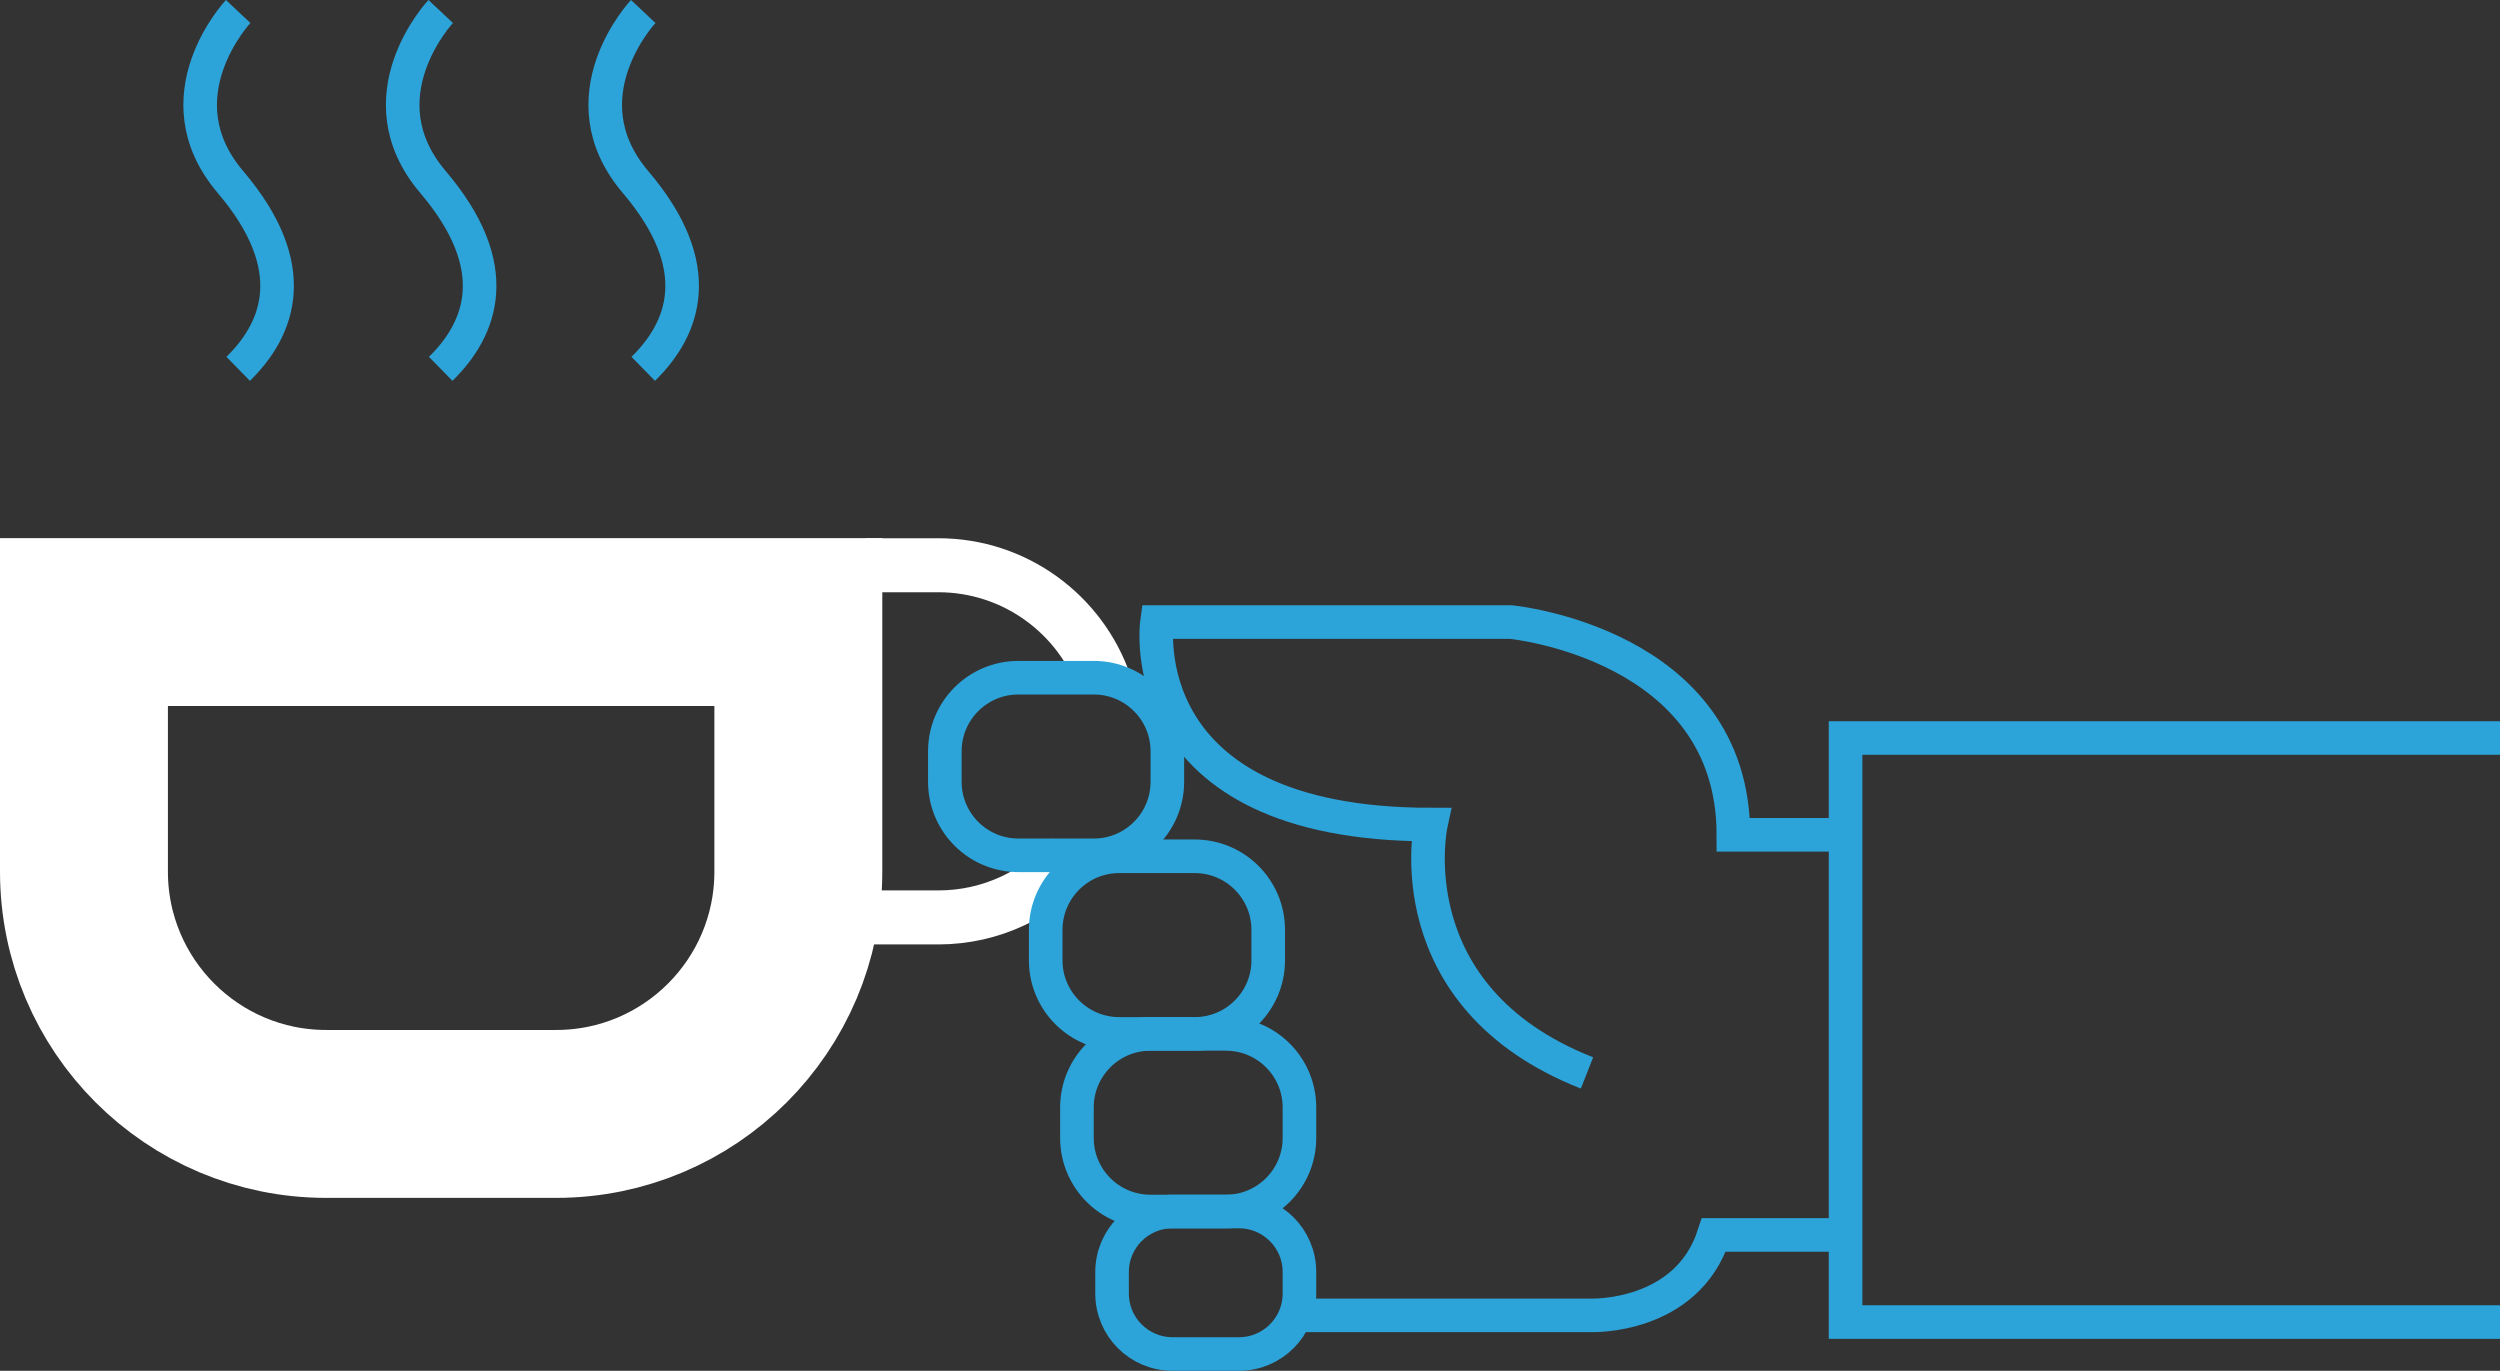<?xml version="1.0" encoding="utf-8"?>
<!-- Generator: Adobe Illustrator 16.0.4, SVG Export Plug-In . SVG Version: 6.00 Build 0)  -->
<!DOCTYPE svg PUBLIC "-//W3C//DTD SVG 1.1//EN" "http://www.w3.org/Graphics/SVG/1.1/DTD/svg11.dtd">
<svg version="1.1" id="Ebene_1" xmlns="http://www.w3.org/2000/svg" xmlns:xlink="http://www.w3.org/1999/xlink" x="0px" y="0px"
	 width="524.862px" height="287.791px" viewBox="0 0 524.862 287.791" enable-background="new 0 0 524.862 287.791"
	 xml:space="preserve">
<rect x="0" y="0" width="524.862" height="287.791" fill="#333333" stroke="none"/>
<g>
	<path fill="none" stroke="#FFFFFF" stroke-width="11.339" stroke-miterlimit="5" d="M224.99,179.775
		c-6.779,7.859-16.812,12.834-28.006,12.834h-15.23"/>
	<path fill="none" stroke="#FFFFFF" stroke-width="11.339" stroke-miterlimit="5" d="M181.754,118.669h15.23
		c16.193,0,29.955,10.411,34.957,24.904"/>
	<g>
		<path fill="none" stroke="#FFFFFF" stroke-width="35.253" stroke-miterlimit="5" d="M17.627,130.598v52.396
			c0,28.094,22.774,50.869,50.869,50.869h48.241c28.094,0,50.869-22.775,50.869-50.869v-52.396H17.627z"/>
		<g>
			<path fill="none" stroke="#2CA4D9" stroke-width="7.051" stroke-miterlimit="5" d="M50.003,2.414c0,0-16.83,17.904-1.611,35.81
				C63.61,56.128,58.597,69.02,50.003,77.435"/>
			<path fill="none" stroke="#2CA4D9" stroke-width="7.051" stroke-miterlimit="5" d="M92.522,2.414c0,0-16.83,17.904-1.611,35.81
				c15.219,17.904,10.206,30.796,1.611,39.211"/>
			<path fill="none" stroke="#2CA4D9" stroke-width="7.051" stroke-miterlimit="5" d="M135.043,2.414c0,0-16.83,17.904-1.611,35.81
				c15.219,17.904,10.205,30.796,1.611,39.211"/>
		</g>
		<path fill="none" stroke="#2CA4D9" stroke-width="7.051" stroke-miterlimit="5" d="M250.816,217.062H234.98
			c-8.526,0-15.439-6.912-15.439-15.439v-6.411c0-8.526,6.913-15.439,15.439-15.439h15.836c8.527,0,15.439,6.913,15.439,15.439
			v6.411C266.256,210.149,259.344,217.062,250.816,217.062z"/>
		<path fill="none" stroke="#2CA4D9" stroke-width="7.051" stroke-miterlimit="5" d="M257.373,254.352h-15.836
			c-8.527,0-15.439-6.912-15.439-15.439v-6.411c0-8.526,6.912-15.439,15.439-15.439h15.836c8.526,0,15.439,6.913,15.439,15.439
			v6.411C272.812,247.439,265.899,254.352,257.373,254.352z"/>
		<path fill="none" stroke="#2CA4D9" stroke-width="7.051" stroke-miterlimit="5" d="M260.122,284.266h-13.959
			c-7.008,0-12.689-5.682-12.689-12.69v-4.534c0-7.008,5.682-12.689,12.689-12.689h13.959c7.009,0,12.69,5.682,12.69,12.689v4.534
			C272.812,278.584,267.131,284.266,260.122,284.266z"/>
		<path fill="none" stroke="#2CA4D9" stroke-width="7.051" stroke-miterlimit="5" d="M390.551,175.264h-26.636
			c0-40.158-46.715-44.666-46.715-44.666h-74.302c0,0-6.015,42.517,57.501,42.517c0,0-7.785,36.161,32.782,52.144"/>
		<path fill="none" stroke="#2CA4D9" stroke-width="7.051" stroke-miterlimit="5" d="M271.947,276.154h62.055
			c0,0,20.079,0.735,25.815-16.885h30.733"/>
		<path fill="none" stroke="#2CA4D9" stroke-width="7.051" stroke-miterlimit="5" d="M229.64,179.572h-15.836
			c-8.526,0-15.439-6.913-15.439-15.44v-6.411c0-8.526,6.913-15.439,15.439-15.439h15.836c8.527,0,15.439,6.913,15.439,15.439v6.411
			C245.079,172.659,238.167,179.572,229.64,179.572z"/>
		<polyline fill="none" stroke="#2CA4D9" stroke-width="7.051" stroke-miterlimit="5" points="772.375,277.559 387.469,277.559 
			387.469,154.939 772.375,154.939 		"/>
	</g>
</g>
</svg>
